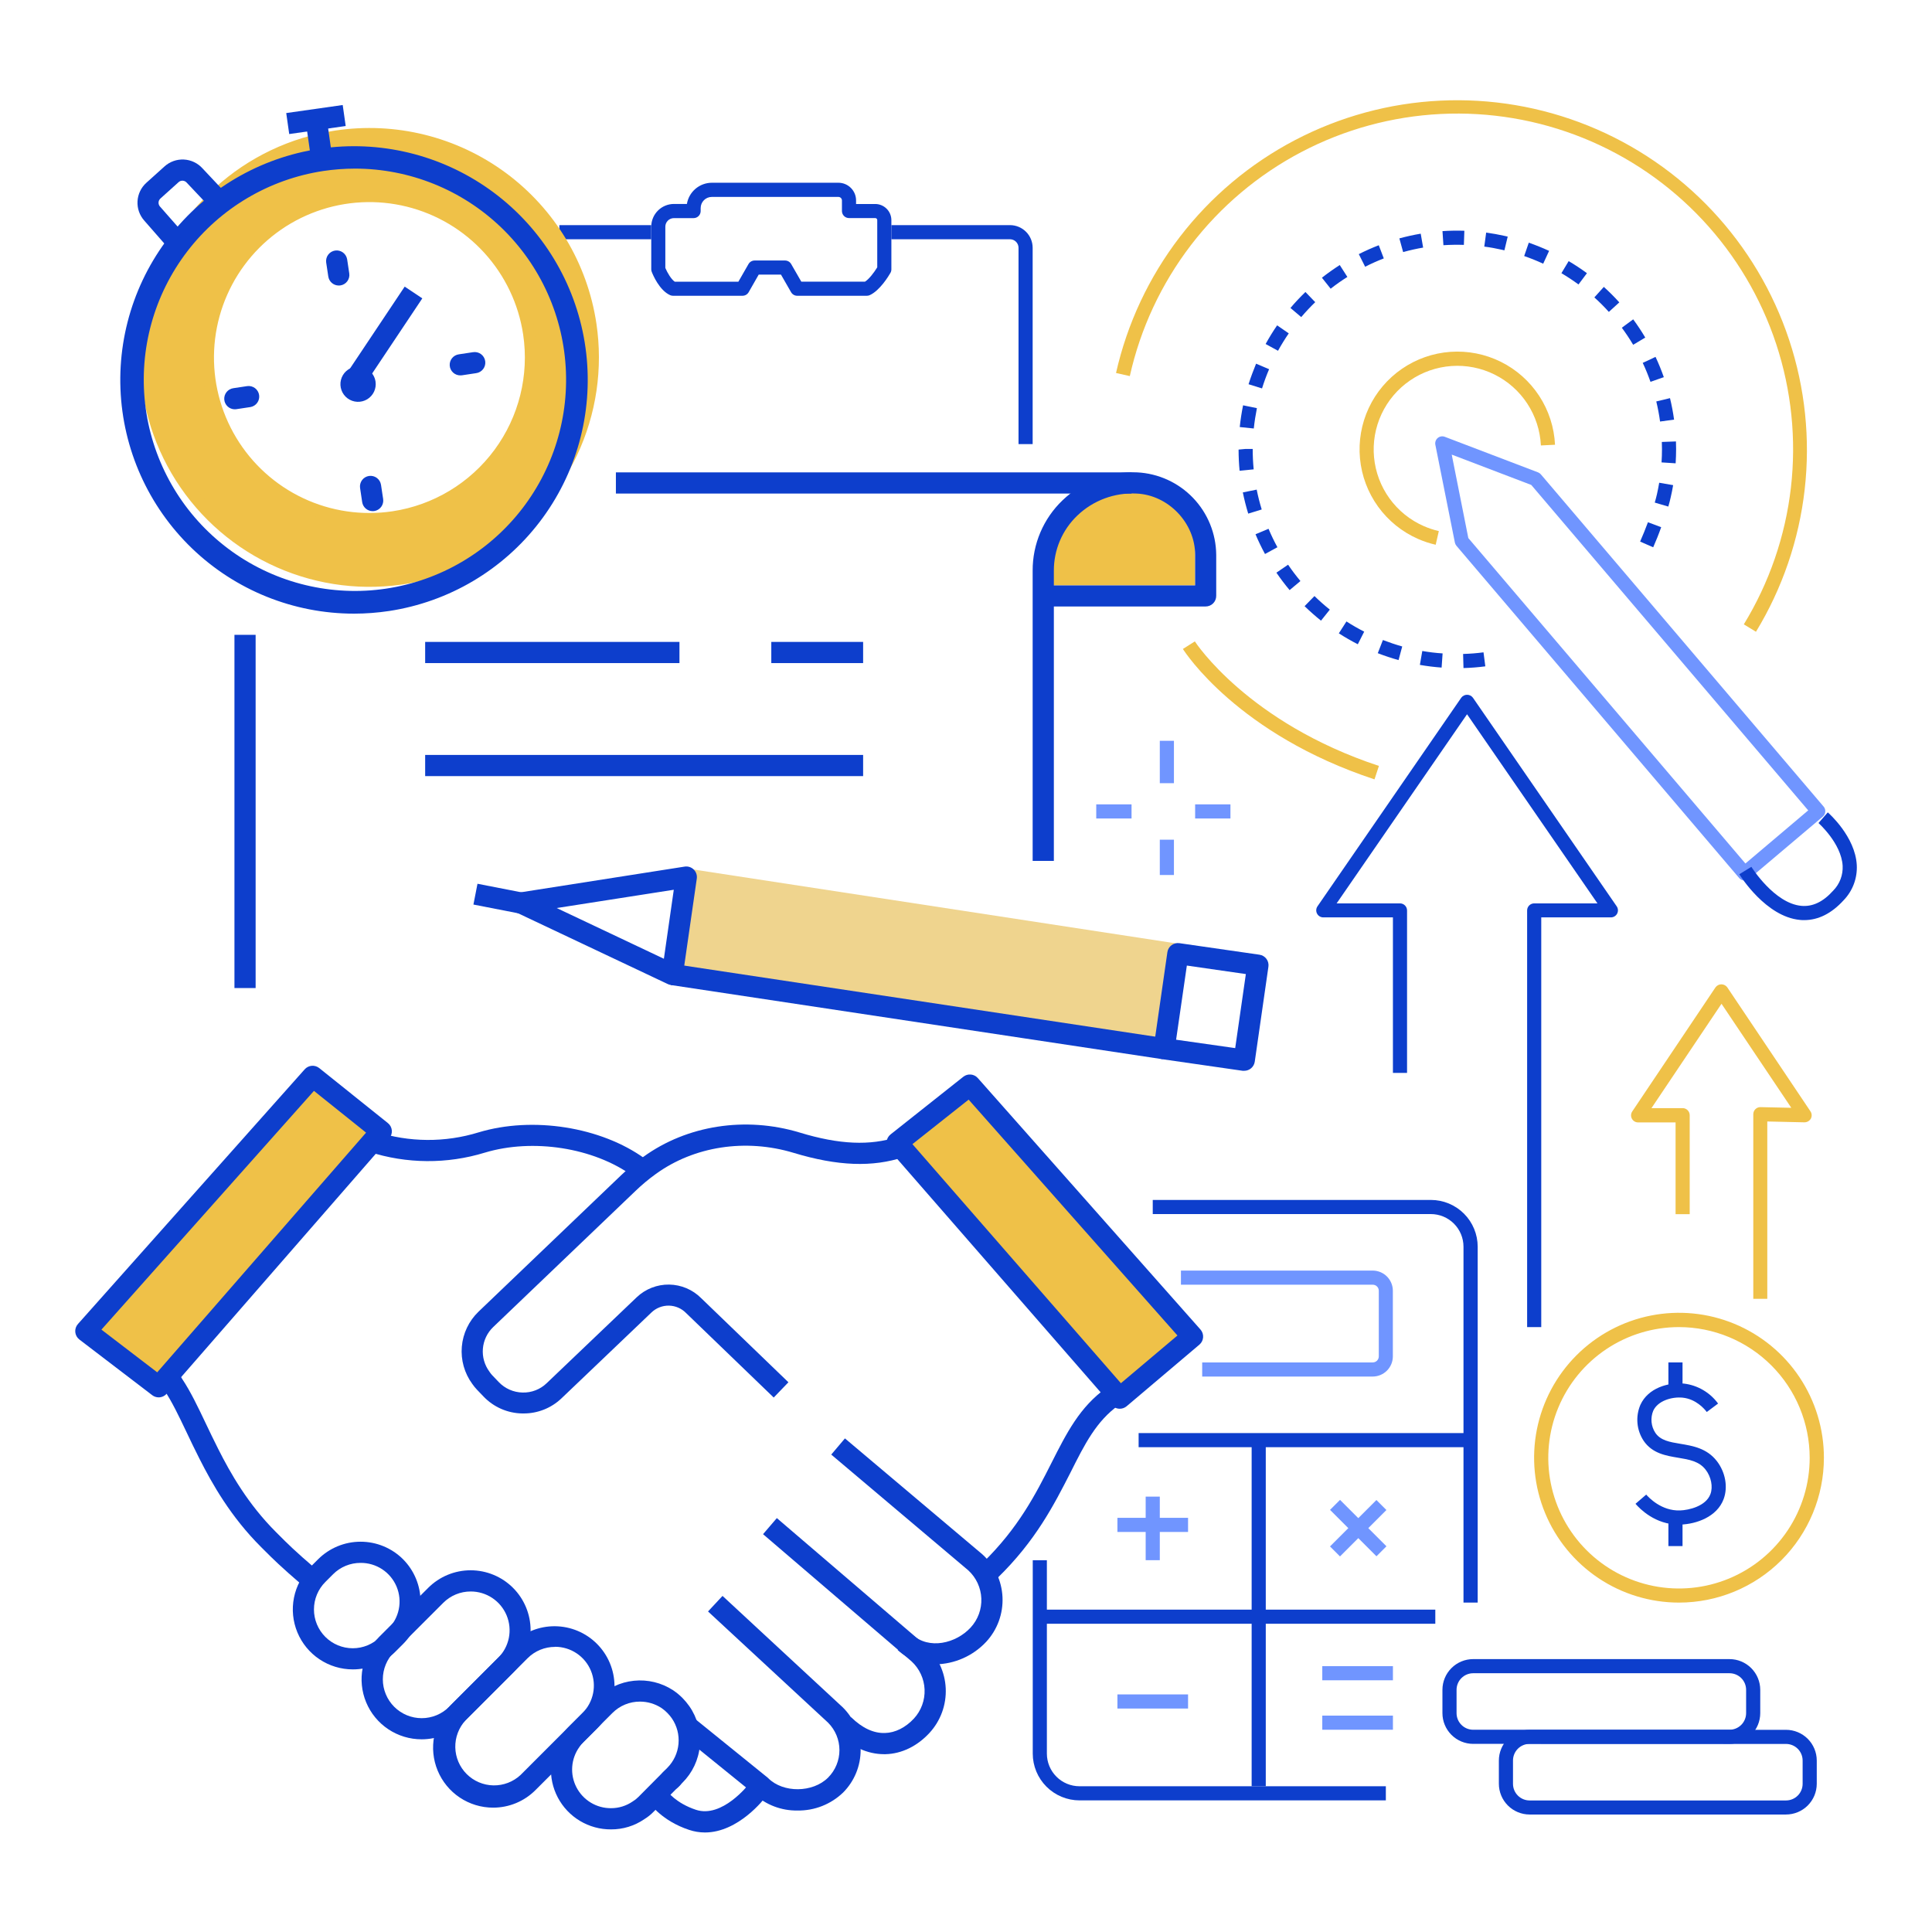 <svg width="800" height="800" viewBox="0 0 800 800" fill="none" xmlns="http://www.w3.org/2000/svg">
<path d="M480.25 306.75H486.1V324.3H480.25V306.75ZM480.25 347.7H486.1V362.32H480.25V347.7ZM453.93 333.07H468.55V338.92H453.93V333.07ZM494.88 333.07H509.5V338.92H494.88V333.07Z" fill="#7095FF"/>
<path d="M427.6 183.9H421.75V102.6C421.747 101.665 421.374 100.768 420.713 100.107C420.052 99.445 419.155 99.073 418.22 99.07H369.1V93.22H418.22C420.707 93.223 423.091 94.212 424.85 95.97C426.608 97.729 427.597 100.113 427.6 102.6V183.9ZM231.63 93.22H269.65V99.07H231.63V93.22Z" fill="#0D3ECC"/>
<path d="M358.9 122.47H330.11C329.594 122.471 329.088 122.336 328.642 122.077C328.196 121.819 327.826 121.447 327.57 121L323.38 113.7H314.17L310 121C309.742 121.446 309.372 121.817 308.926 122.075C308.481 122.333 307.975 122.469 307.46 122.47H278.66C278.256 122.472 277.857 122.387 277.49 122.22C273.03 120.22 270.36 113.83 269.87 112.56C269.744 112.241 269.677 111.903 269.67 111.56V93.84C269.675 91.35 270.668 88.963 272.43 87.203C274.192 85.442 276.579 84.453 279.07 84.45H284.43C284.837 82 286.099 79.774 287.992 78.166C289.885 76.559 292.286 75.674 294.77 75.67H347.18C349.12 75.675 350.978 76.45 352.347 77.825C353.715 79.199 354.483 81.06 354.48 83V84.47H362.41C364.183 84.473 365.883 85.178 367.138 86.432C368.392 87.686 369.097 89.387 369.1 91.16V111.53C369.101 112.038 368.97 112.538 368.72 112.98C368.02 114.2 364.32 120.38 360.08 122.24C359.708 122.401 359.305 122.479 358.9 122.47ZM331.8 116.62H358.19C359.82 115.62 361.95 112.82 363.25 110.7V91.14C363.251 91.029 363.23 90.919 363.189 90.817C363.147 90.715 363.085 90.621 363.007 90.543C362.929 90.465 362.835 90.403 362.733 90.361C362.63 90.32 362.521 90.299 362.41 90.3H351.55C350.775 90.297 350.032 89.987 349.485 89.438C348.937 88.889 348.63 88.145 348.63 87.37V83C348.627 82.612 348.471 82.241 348.196 81.967C347.92 81.694 347.548 81.54 347.16 81.54H294.75C293.525 81.54 292.349 82.027 291.483 82.893C290.617 83.76 290.13 84.935 290.13 86.16V87.39C290.13 87.775 290.054 88.156 289.907 88.511C289.76 88.867 289.544 89.19 289.272 89.462C289 89.734 288.677 89.95 288.321 90.097C287.966 90.244 287.585 90.32 287.2 90.32H279.05C278.11 90.32 277.209 90.693 276.543 91.356C275.878 92.02 275.503 92.92 275.5 93.86V110.95C276.34 112.95 277.94 115.65 279.39 116.64H305.75L309.94 109.34C310.196 108.893 310.566 108.521 311.012 108.263C311.458 108.005 311.964 107.869 312.48 107.87H325.07C325.585 107.869 326.092 108.005 326.538 108.263C326.984 108.521 327.354 108.893 327.61 109.34L331.8 116.62ZM471.48 593.4H608.95V599.25H471.48V593.4ZM594.33 672.37H521.2C520.425 672.37 519.683 672.062 519.135 671.515C518.588 670.967 518.28 670.225 518.28 669.45V599.25H524.13V666.52H594.33V672.37Z" fill="#0D3ECC"/>
<path d="M524.13 739.65H518.28V672.37H430.53V666.52H521.2C521.977 666.52 522.723 666.829 523.272 667.378C523.822 667.928 524.13 668.673 524.13 669.45V739.65Z" fill="#0D3ECC"/>
<path d="M568.43 570H497.8V564.15H568.43C569.093 564.15 569.729 563.887 570.198 563.418C570.667 562.949 570.93 562.313 570.93 561.65V534.46C570.927 533.799 570.663 533.165 570.194 532.699C569.726 532.232 569.091 531.97 568.43 531.97H489V526.12H568.4C570.612 526.123 572.733 527.002 574.298 528.565C575.863 530.128 576.745 532.248 576.75 534.46V561.65C576.747 563.859 575.871 565.976 574.312 567.541C572.753 569.105 570.639 569.99 568.43 570Z" fill="#7095FF"/>
<path d="M611.88 663.6H606V516.23C605.997 512.648 604.573 509.213 602.04 506.68C599.507 504.147 596.072 502.723 592.49 502.72H477.33V496.87H592.52C597.653 496.875 602.574 498.917 606.203 502.546C609.833 506.176 611.874 511.097 611.88 516.23V663.6ZM573.85 745.5H447C441.867 745.492 436.948 743.45 433.319 739.821C429.69 736.192 427.648 731.272 427.64 726.14V646.05H433.49V726.14C433.492 729.722 434.917 733.157 437.45 735.69C439.983 738.223 443.417 739.647 447 739.65H573.85V745.5Z" fill="#0D3ECC"/>
<path d="M474.4 619.72H480.25V646.04H474.4V619.72Z" fill="#7095FF"/>
<path d="M462.7 628.5H491.95V634.35H462.7V628.5Z" fill="#7095FF"/>
<path d="M550.741 625.203L554.878 621.066L574.097 640.285L569.96 644.422L550.741 625.203Z" fill="#7095FF"/>
<path d="M550.725 640.346L569.944 621.127L574.08 625.263L554.861 644.482L550.725 640.346Z" fill="#7095FF"/>
<path d="M462.7 701.62H491.95V707.47H462.7V701.62ZM547.53 689.92H576.78V695.77H547.53V689.92ZM547.53 710.4H576.78V716.25H547.53V710.4Z" fill="#7095FF"/>
<path d="M695.24 663.6C683.373 663.6 671.773 660.081 661.906 653.488C652.039 646.895 644.349 637.525 639.808 626.561C635.266 615.598 634.078 603.534 636.393 591.895C638.708 580.256 644.423 569.565 652.814 561.174C661.205 552.783 671.896 547.068 683.535 544.753C695.174 542.438 707.238 543.626 718.201 548.167C729.165 552.709 738.536 560.399 745.128 570.266C751.721 580.133 755.24 591.733 755.24 603.6C755.24 619.513 748.919 634.774 737.667 646.027C726.414 657.279 711.153 663.6 695.24 663.6ZM695.24 549.52C684.535 549.518 674.071 552.691 665.169 558.637C656.267 564.583 649.329 573.035 645.232 582.925C641.134 592.814 640.062 603.697 642.15 614.196C644.238 624.695 649.392 634.339 656.962 641.909C664.531 649.478 674.175 654.633 684.674 656.721C695.174 658.809 706.056 657.736 715.946 653.639C725.835 649.541 734.288 642.603 740.234 633.701C746.18 624.8 749.352 614.335 749.35 603.63C749.334 589.284 743.628 575.53 733.484 565.386C723.34 555.242 709.586 549.536 695.24 549.52Z" fill="#EFC148"/>
<path d="M690.85 564.15H696.7V575.85H690.85V564.15ZM690.85 628.5H696.7V640.2H690.85V628.5Z" fill="#0D3ECC"/>
<path d="M695.13 631.3C685.4 631.3 678.99 624.75 677.23 622.69L681.66 618.88C682.66 620.02 687.931 625.73 695.711 625.44C699.221 625.32 706.36 623.74 708.25 618.68C709.38 615.68 708.56 611.49 706.25 608.55C703.52 605.05 699.491 604.38 694.841 603.61C689.841 602.78 684.16 601.84 680.6 596.61C679.159 594.437 678.28 591.939 678.042 589.342C677.805 586.744 678.217 584.129 679.24 581.73C682.42 574.73 690.85 572.29 697.32 572.92C700.111 573.258 702.802 574.166 705.228 575.587C707.653 577.008 709.761 578.911 711.42 581.18L706.74 584.68C705.8 583.43 702.32 579.31 696.74 578.74C692.25 578.3 686.45 580.03 684.57 584.16C683.96 585.643 683.722 587.253 683.875 588.849C684.028 590.446 684.569 591.98 685.451 593.32C687.601 596.48 691.4 597.12 695.8 597.85C700.93 598.7 706.74 599.67 710.87 604.96C714.46 609.56 715.58 615.75 713.72 620.74C710.95 628.16 702.391 631.07 695.901 631.3H695.13Z" fill="#0D3ECC"/>
<path d="M716.15 722.1H610C606.627 722.095 603.393 720.751 601.008 718.365C598.624 715.979 597.283 712.744 597.28 709.37V699.72C597.283 696.347 598.624 693.113 601.009 690.729C603.394 688.344 606.628 687.003 610 687H716.15C719.524 687.003 722.759 688.343 725.145 690.728C727.532 693.113 728.875 696.346 728.88 699.72V709.37C728.878 712.745 727.536 715.982 725.149 718.369C722.762 720.755 719.526 722.097 716.15 722.1ZM610 692.85C608.179 692.853 606.433 693.577 605.145 694.865C603.858 696.153 603.133 697.899 603.13 699.72V709.37C603.13 711.193 603.854 712.941 605.142 714.231C606.43 715.521 608.177 716.247 610 716.25H716.15C717.974 716.247 719.723 715.522 721.012 714.232C722.302 712.942 723.028 711.194 723.03 709.37V699.72C723.028 697.897 722.302 696.15 721.012 694.862C719.722 693.573 717.973 692.85 716.15 692.85H610Z" fill="#0D3ECC"/>
<path d="M739.55 751.35H633.37C629.997 751.345 626.763 750.001 624.378 747.615C621.994 745.229 620.653 741.994 620.65 738.62V729C620.653 725.627 621.994 722.393 624.379 720.009C626.764 717.624 629.998 716.283 633.37 716.28H739.55C742.924 716.283 746.159 717.623 748.545 720.008C750.932 722.393 752.275 725.626 752.28 729V738.65C752.27 742.02 750.924 745.249 748.538 747.629C746.152 750.009 742.921 751.347 739.55 751.35ZM633.37 722.1C632.466 722.101 631.571 722.281 630.736 722.628C629.901 722.976 629.143 723.485 628.505 724.126C627.867 724.767 627.361 725.527 627.017 726.363C626.673 727.2 626.498 728.096 626.5 729V738.65C626.5 740.473 627.224 742.221 628.512 743.511C629.8 744.801 631.547 745.527 633.37 745.53H739.55C741.374 745.527 743.123 744.802 744.412 743.512C745.702 742.222 746.428 740.474 746.43 738.65V729C746.428 727.177 745.702 725.43 744.412 724.142C743.122 722.853 741.373 722.13 739.55 722.13L633.37 722.1Z" fill="#0D3ECC"/>
<path d="M722.41 364.6C721.988 364.604 721.57 364.517 721.185 364.344C720.8 364.172 720.457 363.918 720.18 363.6L603.08 226C602.761 225.62 602.541 225.166 602.44 224.68L594.35 184.17C594.247 183.657 594.284 183.127 594.456 182.633C594.629 182.14 594.93 181.701 595.33 181.364C595.729 181.027 596.212 180.803 596.727 180.716C597.243 180.63 597.772 180.683 598.26 180.87L636.86 195.59C637.316 195.769 637.721 196.058 638.04 196.43L755.13 334C755.63 334.594 755.875 335.361 755.811 336.135C755.748 336.909 755.38 337.626 754.79 338.13L724.29 363.91C723.764 364.354 723.098 364.598 722.41 364.6ZM608 222.8L722.74 357.56L748.74 335.56L634.07 200.81L601.13 188.24L608 222.8Z" fill="#7095FF"/>
<path d="M747.06 381C746.48 381 745.9 381 745.32 380.92C731.22 379.61 720.66 362.73 720.21 362.01L725.21 358.94C725.3 359.09 734.7 374.07 745.89 375.09C750.54 375.51 754.89 373.47 759.07 368.81C760.406 367.459 761.445 365.845 762.122 364.07C762.799 362.294 763.098 360.397 763 358.5C762.45 349.17 753.06 340.88 753 340.8L756.85 336.39C757.31 336.79 768.19 346.39 768.85 358.16C768.996 360.839 768.589 363.518 767.653 366.032C766.717 368.546 765.272 370.84 763.41 372.77C758.41 378.26 752.92 381 747.06 381Z" fill="#0D3ECC"/>
<path d="M727.08 261.58L722.08 258.53C732.606 241.313 739.258 222.01 741.572 201.964C743.886 181.917 741.807 161.606 735.48 142.444C729.153 123.281 718.73 105.726 704.934 90.999C691.138 76.271 674.301 64.724 655.592 57.159C636.884 49.595 616.752 46.195 596.597 47.195C576.442 48.196 556.746 53.573 538.879 62.953C521.012 72.333 505.401 85.491 493.131 101.512C480.862 117.534 472.228 136.035 467.83 155.73L462.12 154.45C466.742 133.968 475.762 114.735 488.555 98.085C501.349 81.436 517.61 67.767 536.212 58.028C554.814 48.288 575.311 42.709 596.283 41.679C617.255 40.648 638.2 44.191 657.667 52.061C677.134 59.931 694.656 71.939 709.02 87.255C723.384 102.57 734.246 120.826 740.853 140.757C747.46 160.687 749.654 181.817 747.282 202.68C744.911 223.542 738.031 243.64 727.12 261.58H727.08Z" fill="#EFC148"/>
<path d="M606 276.63L605.84 270.79C608.666 270.711 611.487 270.488 614.29 270.12L615.04 275.92C612.041 276.311 609.024 276.548 606 276.63ZM596.94 276.43C593.94 276.21 590.94 275.84 587.94 275.32L588.94 269.56C591.73 270.04 594.56 270.39 597.35 270.56L596.94 276.43ZM579.11 273.33C576.198 272.52 573.328 271.565 570.51 270.47L572.63 265.02C575.25 266.02 577.96 266.93 580.63 267.69L579.11 273.33ZM562.24 266.77C559.547 265.394 556.924 263.886 554.38 262.25L557.54 257.33C559.916 258.862 562.37 260.27 564.89 261.55L562.24 266.77ZM547 257C544.65 255.12 542.36 253.1 540.2 251L544.29 246.81C546.315 248.788 548.438 250.664 550.65 252.43L547 257ZM534 244.35C532.07 242.05 530.23 239.62 528.53 237.13L533.37 233.83C534.96 236.17 536.68 238.44 538.48 240.6L534 244.35ZM523.81 229.4C522.366 226.743 521.054 224.017 519.88 221.23L525.27 218.96C526.36 221.55 527.6 224.12 528.95 226.6L523.81 229.4ZM684.5 226.6L679.14 224.25C680.25 221.73 681.37 218.96 682.38 216.25L687.86 218.3C686.89 221.07 685.73 223.94 684.58 226.56L684.5 226.6ZM516.86 212.68C515.977 209.791 515.233 206.861 514.63 203.9L520.37 202.74C520.923 205.514 521.617 208.257 522.45 210.96L516.86 212.68ZM690.81 209.76L685.2 208.11C685.56 206.86 685.88 205.67 686.12 204.59C686.47 203.02 686.78 201.46 687.04 199.89L692.81 200.89C692.53 202.56 692.2 204.23 691.81 205.89C691.56 207.06 691.22 208.37 690.81 209.76ZM513.29 194.93C513.01 192.03 512.87 189.08 512.87 186.16L515.79 185.89H518.72C518.712 188.715 518.845 191.538 519.12 194.35L513.29 194.93ZM693.85 191.85L688.01 191.47C688.13 189.64 688.19 187.82 688.19 186C688.19 185 688.17 184 688.13 183L693.98 182.79C694.02 183.863 694.04 184.933 694.04 186C694 187.94 694 189.89 693.85 191.85ZM519.17 177.43L513.35 176.83C513.66 173.83 514.13 170.83 514.73 167.83L520.46 169.01C519.9 171.82 519.46 174.64 519.17 177.43ZM687.4 174.55C687.016 171.752 686.492 168.975 685.83 166.23L691.51 164.86C692.223 167.796 692.787 170.767 693.2 173.76L687.4 174.55ZM522.58 160.84L517 159.1C517.9 156.22 519 153.36 520.12 150.59L525.51 152.88C524.397 155.481 523.419 158.138 522.58 160.84ZM683.43 158.11C682.49 155.45 681.43 152.81 680.22 150.26L685.52 147.78C686.8 150.51 687.95 153.33 688.95 156.17L683.43 158.11ZM529.2 145.25L524.07 142.44C525.526 139.788 527.115 137.212 528.83 134.72L533.65 138.04C532.046 140.367 530.561 142.773 529.2 145.25ZM676.26 142.77C674.815 140.338 673.246 137.982 671.56 135.71L676.27 132.23C678.062 134.662 679.73 137.182 681.27 139.78L676.26 142.77ZM538.81 131.3L534.35 127.52C536.304 125.214 538.374 123.008 540.55 120.91L544.61 125.12C542.577 127.084 540.642 129.147 538.81 131.3ZM666.19 129.15C664.294 127.049 662.291 125.046 660.19 123.15L664.11 118.8C666.355 120.825 668.495 122.965 670.52 125.21L666.19 129.15ZM551 119.55L547.38 115C549.74 113.14 552.23 111.37 554.77 109.75L557.92 114.68C555.526 116.175 553.216 117.801 551 119.55ZM653.62 117.79C651.343 116.116 648.983 114.558 646.55 113.12L649.55 108.12C652.156 109.658 654.682 111.327 657.12 113.12L653.62 117.79ZM565.28 110.45L562.65 105.23C565.33 103.87 568.11 102.64 570.92 101.55L573 107C570.37 108.019 567.794 109.171 565.28 110.45ZM639 109.19C636.45 108.01 633.8 106.95 631.13 106.02L633.04 100.49C635.89 101.49 638.72 102.62 641.45 103.88L639 109.19ZM581 104.36L579.45 98.71C582.36 97.92 585.33 97.26 588.29 96.76L589.29 102.52C586.524 102.996 583.784 103.61 581.08 104.36H581ZM622.94 103.66L621.88 103.41C619.48 102.88 617.04 102.41 614.61 102.11L615.39 96.31C617.99 96.66 620.6 97.13 623.15 97.71L624.31 97.97L622.94 103.66ZM597.69 101.53L597.3 95.7C600.3 95.5 603.3 95.45 606.36 95.55L606.16 101.4C603.4 101.31 600.57 101.35 597.77 101.53H597.69Z" fill="#0D3ECC"/>
<path d="M594.49 225.57C591.987 224.997 589.543 224.19 587.19 223.16C580.583 220.261 574.87 215.65 570.643 209.803C566.416 203.956 563.828 197.085 563.147 189.902C562.466 182.719 563.716 175.485 566.77 168.947C569.823 162.41 574.567 156.807 580.512 152.719C586.457 148.63 593.387 146.204 600.584 145.693C607.781 145.181 614.984 146.602 621.448 149.808C627.912 153.014 633.401 157.889 637.349 163.929C641.296 169.968 643.558 176.953 643.9 184.16L638.05 184.45C637.753 178.285 635.815 172.311 632.435 167.147C629.055 161.982 624.357 157.815 618.826 155.075C613.296 152.335 607.134 151.123 600.977 151.564C594.821 152.005 588.894 154.082 583.81 157.582C578.726 161.081 574.669 165.875 572.059 171.468C569.45 177.062 568.382 183.25 568.966 189.395C569.55 195.539 571.766 201.416 575.383 206.417C579 211.418 583.888 215.362 589.54 217.84C591.554 218.725 593.646 219.418 595.79 219.91L594.49 225.57Z" fill="#EFC148"/>
<path d="M638.2 549.52H632.35V377C632.35 376.223 632.659 375.478 633.208 374.928C633.758 374.379 634.503 374.07 635.28 374.07H661.47L607.47 295.76L553.47 374.07H579.7C580.477 374.07 581.223 374.379 581.772 374.928C582.322 375.478 582.63 376.223 582.63 377V444.27H576.78V379.87H547.94C547.408 379.87 546.886 379.724 546.43 379.448C545.975 379.172 545.603 378.777 545.356 378.305C545.109 377.834 544.995 377.303 545.028 376.772C545.06 376.24 545.238 375.728 545.54 375.29L605.08 288.9C605.359 288.524 605.723 288.218 606.141 288.007C606.56 287.796 607.022 287.687 607.49 287.687C607.959 287.687 608.421 287.796 608.839 288.007C609.258 288.218 609.621 288.524 609.9 288.9L669.44 375.29C669.743 375.729 669.921 376.242 669.953 376.774C669.985 377.307 669.87 377.838 669.622 378.31C669.374 378.782 669.001 379.177 668.544 379.452C668.087 379.727 667.564 379.871 667.03 379.87H638.2V549.52Z" fill="#0D3ECC"/>
<path d="M731.8 537.82H726V461.36C726.008 460.575 726.324 459.825 726.88 459.27C727.157 458.997 727.487 458.782 727.85 458.64C728.213 458.497 728.6 458.429 728.99 458.44L741.74 458.72L712.84 415.64L683.84 458.85H696.74C697.515 458.85 698.259 459.157 698.808 459.705C699.357 460.252 699.667 460.995 699.67 461.77V502.77H693.82V464.77H678.32C677.788 464.773 677.266 464.63 676.809 464.357C676.352 464.085 675.979 463.693 675.729 463.223C675.479 462.754 675.362 462.225 675.39 461.694C675.418 461.163 675.591 460.65 675.89 460.21L710.36 408.83C710.638 408.446 711.003 408.133 711.426 407.918C711.848 407.702 712.316 407.589 712.79 407.589C713.264 407.589 713.732 407.702 714.154 407.918C714.577 408.133 714.942 408.446 715.22 408.83L749.69 460.21C749.981 460.651 750.147 461.163 750.172 461.691C750.196 462.219 750.078 462.744 749.83 463.21C749.56 463.669 749.176 464.05 748.715 464.317C748.254 464.583 747.732 464.726 747.2 464.73L731.8 464.38V537.82ZM569.15 322.72C512.65 304.07 490.72 270.17 489.81 268.72L494.76 265.59C494.97 265.92 516.61 299.19 570.98 317.15L569.15 322.72ZM492.29 555L463.68 578.95L374.88 475.33L401.94 452.68L492.29 555Z" fill="#EFC148"/>
<path d="M277.63 741.37C276.762 741.373 275.912 741.118 275.19 740.638C274.467 740.157 273.903 739.473 273.57 738.672C273.236 737.87 273.149 736.988 273.318 736.136C273.487 735.285 273.905 734.503 274.52 733.89C274.71 733.7 274.89 733.53 275.07 733.37L275.3 733.16C277.9 731.16 279.96 732.1 281.01 732.93C281.855 733.601 282.425 734.56 282.609 735.624C282.793 736.688 282.58 737.783 282.01 738.7C281.805 739.038 281.552 739.344 281.26 739.61L280.61 740.21C279.797 740.957 278.733 741.371 277.63 741.37ZM412.9 653.54L406.79 647.24C421.73 632.75 428.97 618.45 435.35 605.84C441.73 593.23 447.12 582.58 458.11 574.71L463.22 581.84C453.98 588.47 449.22 597.84 443.22 609.84C436.48 623 428.9 638 412.9 653.54ZM174.59 720.21C169.674 720.216 164.866 718.763 160.776 716.035C156.686 713.308 153.497 709.428 151.614 704.887C149.731 700.345 149.237 695.348 150.196 690.526C151.154 685.704 153.522 681.275 157 677.8L177.3 657.5C181.958 652.84 188.277 650.222 194.866 650.221C201.455 650.22 207.775 652.836 212.435 657.495C217.095 662.153 219.713 668.472 219.714 675.061C219.715 681.65 217.098 687.97 212.44 692.63L192.13 712.94C189.829 715.248 187.095 717.078 184.085 718.325C181.075 719.573 177.848 720.213 174.59 720.21ZM194.9 659C192.79 658.996 190.7 659.409 188.75 660.215C186.801 661.022 185.03 662.206 183.54 663.7L163.23 684C160.214 687.019 158.522 691.113 158.524 695.381C158.527 699.648 160.225 703.739 163.245 706.755C166.264 709.77 170.358 711.463 174.625 711.46C178.893 711.457 182.984 709.759 186 706.74L206.31 686.43C208.559 684.18 210.089 681.312 210.707 678.191C211.325 675.07 211.003 671.836 209.781 668.898C208.559 665.96 206.492 663.451 203.843 661.689C201.194 659.927 198.081 658.991 194.9 659Z" fill="#0D3ECC"/>
<path d="M146.08 691.26C141.17 691.258 136.37 689.801 132.287 687.073C128.205 684.344 125.022 680.467 123.142 675.931C121.262 671.395 120.768 666.403 121.724 661.587C122.679 656.77 125.041 652.345 128.51 648.87L131.74 645.64C136.408 640.995 142.725 638.388 149.31 638.388C155.895 638.388 162.212 640.995 166.88 645.64C171.53 650.305 174.14 656.623 174.14 663.21C174.14 669.797 171.53 676.115 166.88 680.78L163.65 684C161.346 686.31 158.607 688.141 155.591 689.387C152.575 690.633 149.343 691.27 146.08 691.26ZM149.31 647.16C147.2 647.152 145.109 647.561 143.157 648.364C141.206 649.167 139.433 650.349 137.94 651.84L134.71 655.07C131.696 658.084 130.002 662.172 130.002 666.435C130.002 670.698 131.696 674.786 134.71 677.8C137.724 680.814 141.812 682.508 146.075 682.508C150.338 682.508 154.426 680.814 157.44 677.8L160.67 674.57C162.944 672.335 164.498 669.471 165.133 666.347C165.769 663.222 165.456 659.979 164.235 657.033C163.014 654.088 160.941 651.574 158.282 649.815C155.623 648.056 152.498 647.131 149.31 647.16ZM253 757.51C248.473 757.537 244.026 756.321 240.143 753.994C236.26 751.667 233.09 748.32 230.978 744.315C228.867 740.311 227.895 735.804 228.168 731.286C228.442 726.767 229.951 722.41 232.53 718.69C233.327 717.447 234.252 716.291 235.29 715.24L247.43 703.1C251.489 699.065 256.809 696.546 262.502 695.961C268.195 695.377 273.916 696.764 278.71 699.89L279 700.09C280.287 700.976 281.489 701.981 282.59 703.09C283.624 704.141 284.571 705.275 285.42 706.48C288.762 711.252 290.31 717.051 289.791 722.854C289.271 728.656 286.717 734.088 282.58 738.19L270.58 750.27C269.455 751.421 268.192 752.429 266.82 753.27C262.755 756.062 257.932 757.542 253 757.51ZM265 704.6C262.883 704.59 260.786 705.001 258.829 705.808C256.872 706.614 255.095 707.801 253.6 709.3L241.6 721.3C240.964 721.951 240.391 722.66 239.89 723.42C238.174 725.818 237.154 728.645 236.943 731.586C236.732 734.528 237.339 737.471 238.695 740.089C240.051 742.708 242.105 744.901 244.63 746.426C247.154 747.951 250.051 748.748 253 748.73C256.216 748.742 259.358 747.765 262 745.93C262.855 745.418 263.641 744.8 264.34 744.09L276.34 732C278.98 729.336 280.61 725.835 280.95 722.099C281.289 718.364 280.317 714.627 278.2 711.53C277.648 710.738 277.029 709.996 276.35 709.31C275.662 708.591 274.901 707.944 274.08 707.38L273.84 707.21C271.225 705.514 268.177 704.608 265.06 704.6H265Z" fill="#0D3ECC"/>
<path d="M204.16 748.51C199.249 748.506 194.45 747.046 190.369 744.317C186.287 741.587 183.106 737.709 181.226 733.173C179.346 728.637 178.852 723.646 179.807 718.829C180.762 714.012 183.122 709.586 186.59 706.11L212.27 680.43C216.951 675.874 223.238 673.344 229.77 673.388C236.302 673.432 242.555 676.047 247.174 680.666C251.793 685.285 254.408 691.537 254.452 698.07C254.496 704.602 251.966 710.889 247.41 715.57L221.73 741.24C219.425 743.55 216.686 745.382 213.671 746.63C210.655 747.877 207.423 748.516 204.16 748.51ZM229.84 681.94C227.729 681.933 225.637 682.344 223.686 683.149C221.735 683.954 219.962 685.137 218.47 686.63L192.8 712.31C189.977 715.361 188.446 719.387 188.529 723.543C188.612 727.698 190.301 731.66 193.243 734.596C196.184 737.533 200.149 739.215 204.305 739.29C208.46 739.366 212.484 737.828 215.53 735L241.2 709.32C243.447 707.074 244.978 704.212 245.598 701.095C246.219 697.979 245.901 694.749 244.684 691.813C243.468 688.878 241.409 686.369 238.766 684.604C236.124 682.84 233.017 681.899 229.84 681.9V681.94ZM463.68 583.33C463.053 583.331 462.433 583.197 461.862 582.939C461.291 582.68 460.782 582.302 460.37 581.83L368.18 476.06C367.79 475.613 367.495 475.091 367.313 474.527C367.131 473.962 367.065 473.367 367.119 472.776C367.173 472.186 367.346 471.612 367.628 471.09C367.91 470.568 368.295 470.109 368.76 469.74L398.89 445.86C399.77 445.168 400.882 444.838 401.997 444.939C403.112 445.039 404.147 445.562 404.89 446.4L497.09 550.53C497.477 550.968 497.773 551.479 497.961 552.032C498.148 552.586 498.223 553.172 498.181 553.755C498.139 554.338 497.981 554.907 497.717 555.428C497.452 555.949 497.086 556.412 496.64 556.79L466.51 582.3C465.717 582.966 464.715 583.331 463.68 583.33ZM377.82 473.76L464.14 572.76L487.56 553L401.09 455.33L377.82 473.76ZM125.3 656.49C116.3 648.78 112.99 645.49 109.18 641.67L108.18 640.67C95.56 628.11 87.84 614.42 82.53 603.9C80.65 600.21 78.94 596.62 77.32 593.2C74.02 586.28 71.17 580.29 67.96 575.55C67.814 575.338 67.687 575.114 67.58 574.88C67.452 574.657 67.305 574.446 67.14 574.25L74.14 568.99C74.609 569.588 75.024 570.228 75.38 570.9C78.89 576.14 81.97 582.6 85.22 589.43C86.82 592.78 88.49 596.3 90.34 599.94C95.34 609.88 102.62 622.78 114.34 634.46L115.34 635.46C119.01 639.15 122.18 642.32 130.94 649.81L125.3 656.49ZM330.25 749.7C323.514 749.816 316.997 747.305 312.08 742.7L281.88 718.24L287.4 711.43L317.77 736L318.11 736.31C324.3 742.5 336.58 742.38 342.9 736.06C345.907 733.042 347.596 728.956 347.596 724.695C347.596 720.435 345.907 716.348 342.9 713.33L293.18 667.27L299.18 660.83L349 707C351.325 709.305 353.173 712.046 354.438 715.066C355.703 718.086 356.36 721.326 356.371 724.6C356.382 727.874 355.747 731.119 354.503 734.147C353.259 737.176 351.429 739.929 349.12 742.25C344.057 747.122 337.275 749.8 330.25 749.7Z" fill="#0D3ECC"/>
<path d="M216.76 585.28H216.23C213.233 585.231 210.275 584.587 207.528 583.385C204.781 582.183 202.301 580.448 200.23 578.28L197.48 575.41C196.787 574.681 196.152 573.898 195.58 573.07C192.307 568.621 190.762 563.134 191.231 557.631C191.7 552.127 194.152 546.981 198.13 543.15L257.13 486.7C260.055 483.893 263.184 481.306 266.49 478.96C284.49 465.96 308.65 462.17 331.13 468.96C347.52 473.96 360.36 474.49 371.54 470.77L374.32 479.09C361.32 483.42 346.8 482.87 328.59 477.36C308.72 471.36 287.42 474.64 271.59 486.1C268.625 488.228 265.818 490.568 263.19 493.1L204.19 549.54C201.737 551.903 200.23 555.079 199.95 558.473C199.67 561.867 200.637 565.247 202.67 567.98C202.73 568.07 202.8 568.16 202.86 568.26C203.157 568.702 203.491 569.117 203.86 569.5L206.52 572.28C207.796 573.619 209.324 574.691 211.016 575.436C212.708 576.181 214.532 576.584 216.38 576.62C218.221 576.671 220.054 576.354 221.771 575.688C223.489 575.022 225.055 574.02 226.38 572.74L234.13 565.34C242.19 557.66 254.79 545.65 263.67 537.15C267.283 533.724 272.092 531.845 277.07 531.914C282.049 531.984 286.804 533.995 290.32 537.52L326.47 572.37L320.38 578.69L284.16 543.77C283.233 542.803 282.124 542.029 280.897 541.491C279.671 540.953 278.35 540.662 277.01 540.635C275.671 540.608 274.34 540.845 273.092 541.334C271.845 541.822 270.706 542.551 269.74 543.48C260.85 551.99 248.24 564.01 240.19 571.69L232.46 579.06C228.226 583.082 222.6 585.311 216.76 585.28Z" fill="#0D3ECC"/>
<path d="M37.1 550.29L66.75 573.04L156.43 469.15L129.46 445.69L37.1 550.29Z" fill="#EFC148"/>
<path d="M65.71 578.62C64.745 578.624 63.806 578.307 63.04 577.72L32.87 554.67C32.391 554.302 31.993 553.839 31.7 553.311C31.408 552.782 31.227 552.199 31.17 551.598C31.113 550.996 31.18 550.39 31.368 549.815C31.555 549.241 31.859 548.712 32.26 548.26L126.18 442.77C126.926 441.936 127.963 441.419 129.079 441.324C130.194 441.229 131.303 441.564 132.18 442.26L160.62 465.05C161.082 465.419 161.465 465.877 161.745 466.398C162.025 466.919 162.196 467.491 162.248 468.08C162.301 468.669 162.233 469.263 162.049 469.825C161.866 470.387 161.57 470.906 161.18 471.35L69 577.12C68.589 577.589 68.083 577.965 67.516 578.224C66.949 578.482 66.333 578.617 65.71 578.62ZM42 550.57L65.1 568.25L151.58 469L130 451.71L42 550.57Z" fill="#0D3ECC"/>
<path d="M261.87 486.86C245.8 475.22 220.67 471.28 200.76 477.28C185.101 482.083 168.345 481.957 152.76 476.92L155.54 468.59C169.395 473.07 184.295 473.172 198.21 468.88C220.58 462.14 248.87 466.61 267.01 479.76L261.87 486.86ZM291.9 758.79C289.676 758.787 287.468 758.426 285.36 757.72C274.09 754 269.19 746.9 269 746.6L276.26 741.67L272.63 744.13L276.24 741.63C276.38 741.83 279.85 746.63 288.15 749.39C299 753 309.91 739 310 738.82L317 744.1C316.51 744.79 305.79 758.79 291.9 758.79ZM366.05 726.37C359.19 726.37 352.39 723.26 346.33 717.37L352.45 711.08C357.02 715.54 361.72 717.75 366.45 717.6C370.7 717.49 374.95 715.36 378.45 711.6C381.453 708.329 383.035 704 382.848 699.563C382.66 695.126 380.719 690.945 377.45 687.94L315.96 635.27L321.67 628.61L383.28 681.38C385.769 683.644 387.786 686.378 389.214 689.424C390.643 692.47 391.456 695.769 391.606 699.13C391.755 702.491 391.239 705.849 390.086 709.01C388.934 712.171 387.168 715.074 384.89 717.55C379.81 723.06 373.35 726.2 366.7 726.37H366.05Z" fill="#0D3ECC"/>
<path d="M387.29 689.17C381.529 689.25 375.955 687.125 371.71 683.23L377.65 676.78C384.65 683.23 395.87 680.51 401.94 673.91C403.43 672.291 404.586 670.394 405.343 668.327C406.099 666.261 406.44 664.066 406.347 661.868C406.255 659.669 405.729 657.511 404.801 655.515C403.874 653.52 402.561 651.728 400.94 650.24L344.2 602.31L349.87 595.61L406.77 643.61C409.263 645.873 411.285 648.607 412.717 651.654C414.149 654.701 414.965 658.002 415.116 661.366C415.268 664.729 414.752 668.09 413.6 671.254C412.447 674.417 410.68 677.322 408.4 679.8C405.695 682.704 402.43 685.031 398.802 686.641C395.175 688.252 391.259 689.112 387.29 689.17Z" fill="#0D3ECC"/>
<path d="M471.33 201.45H464.62C456.362 201.474 448.449 204.764 442.609 210.602C436.769 216.44 433.477 224.352 433.45 232.61V242.4H494.88V225C494.88 218.754 492.399 212.764 487.983 208.348C483.566 203.931 477.576 201.45 471.33 201.45Z" fill="#EFC148"/>
<path d="M436.38 356.47H427.6V236.3C427.575 230.852 428.662 225.456 430.794 220.442C432.926 215.428 436.059 210.902 440 207.14C444.093 203.216 448.944 200.169 454.255 198.185C459.567 196.201 465.227 195.321 470.89 195.6C479.669 196.046 487.945 199.829 494.027 206.175C500.109 212.521 503.537 220.95 503.61 229.74V246.74C503.611 247.317 503.499 247.888 503.279 248.421C503.058 248.955 502.735 249.439 502.327 249.847C501.919 250.255 501.435 250.578 500.902 250.798C500.368 251.019 499.797 251.131 499.22 251.13H436.38V356.47ZM436.38 242.4H494.88V229.74C494.88 216.53 483.74 204.91 470.57 204.37C466.088 204.14 461.607 204.829 457.4 206.394C453.194 207.959 449.352 210.367 446.11 213.47C443.02 216.413 440.563 219.955 438.89 223.881C437.217 227.807 436.363 232.033 436.38 236.3V242.4ZM97.08 262.87H105.85V409.12H97.08V262.87Z" fill="#0D3ECC"/>
<path d="M255.03 195.6H468.55V204.37H255.03V195.6ZM319.38 265.8H357.4V274.57H319.38V265.8ZM176.05 312.6H357.4V321.37H176.05V312.6ZM176.05 265.8H281.35V274.57H176.05V265.8Z" fill="#0D3ECC"/>
<path d="M285.58 359.8L280.03 402.48L482.07 434.23L488.8 390.92L285.58 359.8Z" fill="#EFD48E"/>
<path d="M515.19 443.39C514.98 443.405 514.77 443.405 514.56 443.39L481.44 438.62C480.868 438.536 480.318 438.339 479.822 438.042C479.326 437.745 478.893 437.353 478.549 436.889C478.204 436.425 477.954 435.897 477.814 435.336C477.674 434.775 477.645 434.192 477.73 433.62L483.39 394.27C483.472 393.696 483.667 393.145 483.963 392.647C484.259 392.149 484.651 391.715 485.115 391.369C485.58 391.023 486.109 390.773 486.671 390.632C487.233 390.492 487.817 390.464 488.39 390.55L521.5 395.32C522.074 395.401 522.626 395.594 523.125 395.89C523.624 396.186 524.059 396.578 524.405 397.043C524.751 397.508 525.001 398.037 525.141 398.6C525.281 399.162 525.308 399.747 525.22 400.32L519.56 439.68C519.395 440.718 518.864 441.664 518.062 442.344C517.26 443.025 516.242 443.396 515.19 443.39ZM487 430.52L511.47 434L515.88 403.34L491.45 399.82L487 430.52ZM278.4 407.9C277.75 407.899 277.108 407.756 276.52 407.48L213.88 377.87C213.034 377.468 212.339 376.806 211.896 375.98C211.453 375.155 211.286 374.209 211.418 373.282C211.551 372.354 211.978 371.494 212.635 370.826C213.292 370.158 214.145 369.718 215.07 369.57L283.52 358.84C284.2 358.736 284.896 358.794 285.549 359.009C286.203 359.224 286.798 359.589 287.284 360.076C287.771 360.562 288.136 361.157 288.351 361.811C288.566 362.464 288.624 363.16 288.52 363.84L282.71 404.18C282.612 404.86 282.355 405.507 281.961 406.07C281.566 406.633 281.046 407.095 280.44 407.42C279.81 407.745 279.109 407.909 278.4 407.9ZM230.52 376L274.9 397L279 368.43L230.52 376Z" fill="#0D3ECC"/>
<path d="M196.038 374.554L197.717 365.946L216.601 369.631L214.922 378.238L196.038 374.554Z" fill="#0D3ECC"/>
<path d="M277.757 407.874L279.067 399.192L482.741 429.922L481.432 438.604L277.757 407.874Z" fill="#0D3ECC"/>
<path d="M139.216 56.533C121.129 59.259 104.256 67.285 90.731 79.599C77.205 91.912 67.633 107.958 63.226 125.71C58.818 143.462 59.773 162.122 65.968 179.332C72.164 196.542 83.322 211.528 98.034 222.397C112.745 233.266 130.349 239.53 148.619 240.396C166.889 241.263 185.006 236.693 200.68 227.264C216.354 217.836 228.881 203.973 236.677 187.427C244.473 170.88 247.189 152.394 244.481 134.305C242.681 122.284 238.53 110.736 232.264 100.32C225.999 89.904 217.742 80.826 207.966 73.603C198.19 66.38 187.086 61.155 175.29 58.226C163.493 55.297 151.235 54.721 139.216 56.533ZM162.897 214.183C149.818 216.146 136.451 214.188 124.485 208.554C112.52 202.921 102.493 193.866 95.674 182.535C88.854 171.203 85.548 158.104 86.173 144.894C86.798 131.683 91.326 118.955 99.185 108.318C107.044 97.681 117.88 89.613 130.324 85.135C142.768 80.656 156.261 79.968 169.096 83.158C181.93 86.347 193.531 93.271 202.431 103.054C211.331 112.836 217.131 125.038 219.096 138.116C221.729 155.656 217.287 173.523 206.748 187.787C196.209 202.052 180.435 211.547 162.897 214.183Z" fill="#EFC148" stroke="#EFC148" stroke-width="5"/>
<path d="M146.6 254.1C121.564 254.103 97.501 244.403 79.465 227.039C61.43 209.674 50.825 185.996 49.879 160.978C48.932 135.96 57.718 111.549 74.39 92.871C91.063 74.194 114.324 62.704 139.289 60.816C164.253 58.927 188.979 66.786 208.271 82.743C227.564 98.699 239.922 121.511 242.75 146.387C245.578 171.262 238.657 196.266 223.439 216.147C208.221 236.027 185.891 249.236 161.14 253C156.327 253.728 151.467 254.095 146.6 254.1ZM147 69.82C142.574 69.826 138.156 70.16 133.78 70.82C111.422 74.231 91.256 86.171 77.515 104.135C63.774 122.098 57.528 144.687 60.088 167.158C62.648 189.629 73.816 210.234 91.245 224.646C108.674 239.058 131.01 246.157 153.562 244.451C176.113 242.745 197.127 232.367 212.19 215.497C227.253 198.627 235.194 176.577 234.344 153.977C233.495 131.376 223.922 109.984 207.636 94.292C191.349 78.6 169.616 69.829 147 69.82Z" fill="#0D3ECC"/>
<path d="M126.984 53.028L135.677 51.791L137.341 63.483L128.648 64.72L126.984 53.028Z" fill="#0D3ECC"/>
<path d="M118.522 46.814L141.907 43.486L143.144 52.178L119.76 55.507L118.522 46.814Z" fill="#0D3ECC"/>
<path d="M69.75 102.79L59.75 91.36C57.791 89.164 56.782 86.281 56.944 83.343C57.105 80.404 58.423 77.649 60.61 75.68L68.14 68.9C69.227 67.922 70.496 67.168 71.874 66.68C73.252 66.193 74.712 65.982 76.172 66.059C77.632 66.136 79.062 66.5 80.381 67.13C81.701 67.76 82.883 68.643 83.86 69.73L94 80.52L87.6 86.52L77.35 75.67C77.141 75.421 76.883 75.217 76.593 75.071C76.302 74.925 75.985 74.839 75.66 74.82C75.351 74.8 75.041 74.843 74.749 74.947C74.457 75.05 74.189 75.211 73.96 75.42L66.43 82.2C65.965 82.618 65.685 83.204 65.651 83.828C65.618 84.452 65.833 85.064 66.25 85.53L76.34 97L69.75 102.79ZM140.27 118.23C139.222 118.228 138.209 117.85 137.415 117.166C136.621 116.482 136.098 115.536 135.94 114.5L135.06 108.66C134.911 107.52 135.215 106.368 135.906 105.45C136.598 104.532 137.622 103.921 138.758 103.75C139.894 103.578 141.053 103.859 141.984 104.532C142.916 105.206 143.546 106.217 143.74 107.35L144.62 113.19C144.708 113.761 144.682 114.343 144.544 114.904C144.406 115.465 144.158 115.993 143.815 116.458C143.473 116.922 143.041 117.315 142.546 117.612C142.051 117.909 141.502 118.106 140.93 118.19C140.712 118.223 140.491 118.237 140.27 118.23ZM154.31 211.65C153.259 211.65 152.243 211.272 151.446 210.586C150.65 209.899 150.126 208.95 149.97 207.91L149.1 202.07C149.015 201.501 149.042 200.92 149.181 200.362C149.32 199.803 149.568 199.277 149.91 198.814C150.253 198.351 150.683 197.96 151.176 197.664C151.669 197.367 152.216 197.17 152.785 197.085C153.355 197 153.935 197.027 154.494 197.166C155.052 197.305 155.578 197.553 156.041 197.895C156.504 198.237 156.895 198.667 157.192 199.161C157.488 199.654 157.685 200.201 157.77 200.77L158.65 206.61C158.738 207.18 158.713 207.762 158.575 208.322C158.438 208.882 158.191 209.41 157.849 209.875C157.507 210.339 157.077 210.732 156.583 211.029C156.089 211.327 155.541 211.525 154.97 211.61C154.751 211.638 154.531 211.651 154.31 211.65ZM97.22 169.48C96.115 169.475 95.052 169.053 94.245 168.299C93.437 167.545 92.943 166.513 92.862 165.411C92.782 164.309 93.12 163.217 93.809 162.353C94.498 161.489 95.488 160.916 96.58 160.75L102.42 159.87C103.556 159.731 104.7 160.041 105.611 160.733C106.521 161.426 107.125 162.446 107.295 163.577C107.464 164.709 107.185 165.861 106.518 166.79C105.85 167.719 104.846 168.35 103.72 168.55L97.88 169.43C97.662 169.462 97.441 169.478 97.22 169.48ZM190.64 155.44C189.525 155.453 188.447 155.041 187.626 154.286C186.805 153.532 186.302 152.493 186.22 151.381C186.139 150.269 186.484 149.168 187.187 148.301C187.889 147.435 188.895 146.87 190 146.72L195.83 145.84C196.406 145.742 196.995 145.759 197.564 145.891C198.132 146.023 198.669 146.267 199.142 146.609C199.615 146.951 200.015 147.384 200.319 147.882C200.623 148.381 200.824 148.935 200.912 149.512C200.999 150.089 200.97 150.678 200.827 151.244C200.683 151.81 200.429 152.342 200.078 152.808C199.726 153.274 199.286 153.666 198.781 153.96C198.277 154.254 197.719 154.444 197.14 154.52L191.3 155.4C191.081 155.428 190.861 155.442 190.64 155.44Z" fill="#0D3ECC"/>
<path d="M143.203 155.181L167.574 118.68L174.868 123.549L150.497 160.051L143.203 155.181Z" fill="#0D3ECC"/>
<path d="M155.5 158C155.713 159.429 155.498 160.89 154.881 162.197C154.265 163.504 153.274 164.599 152.036 165.344C150.797 166.088 149.365 166.449 147.921 166.38C146.478 166.311 145.087 165.816 143.925 164.957C142.763 164.098 141.881 162.913 141.392 161.553C140.902 160.193 140.827 158.719 141.176 157.316C141.524 155.914 142.28 154.646 143.349 153.673C144.418 152.7 145.751 152.066 147.18 151.85C148.13 151.707 149.099 151.752 150.032 151.984C150.965 152.215 151.842 152.629 152.615 153.2C153.388 153.771 154.04 154.489 154.535 155.313C155.03 156.136 155.358 157.05 155.5 158Z" fill="#0D3ECC"/>
</svg>
